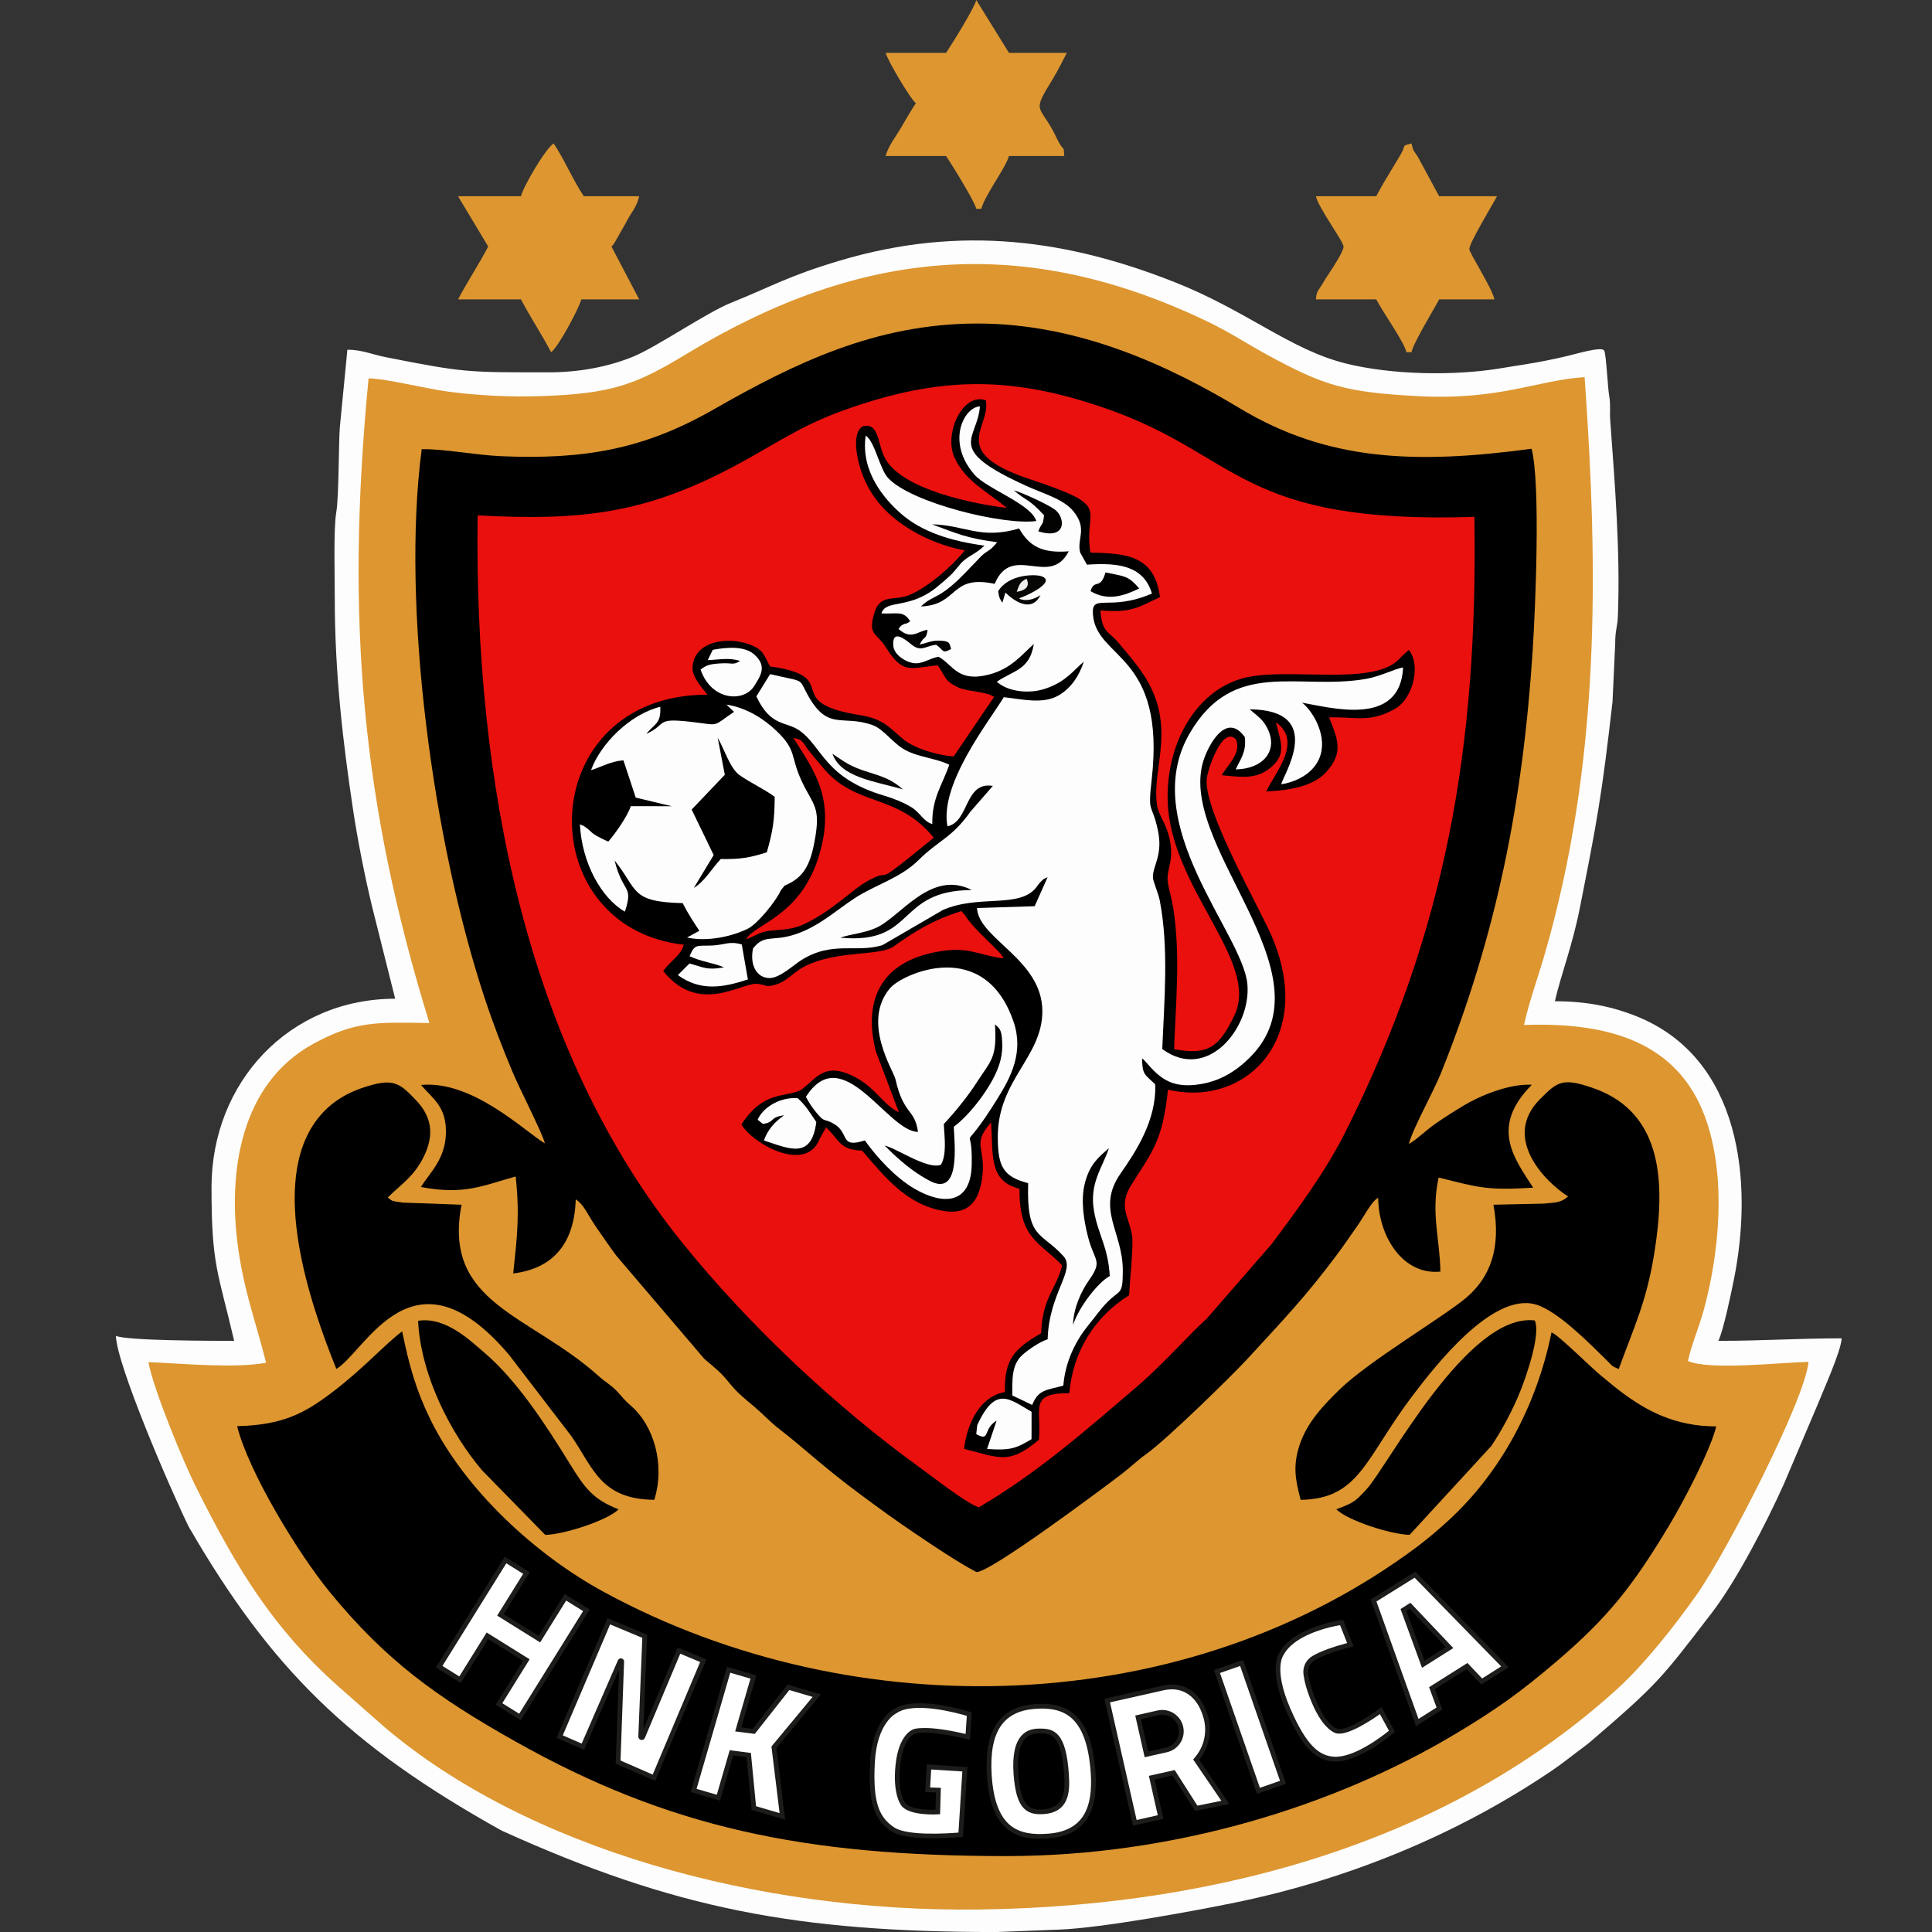 <?xml version="1.0" encoding="UTF-8"?>
<svg xmlns="http://www.w3.org/2000/svg" width="50" height="50" viewBox="0 0 50 50" fill="none">
  <rect x="0" y="0" width="50" height="50" fill="#333333" stroke="none"/>
  <g clip-path="url(#clip0)">
    <path fill-rule="evenodd" clip-rule="evenodd" d="M14.198 9.636C12.093 9.636 12.027 9.648 9.971 9.241C9.649 9.177 9.361 9.05 8.99 9.05L8.794 11.068C8.763 11.479 8.771 12.873 8.703 13.256C8.629 13.673 8.664 14.931 8.664 15.495C8.664 17.433 8.879 19.232 9.136 20.948C9.254 21.736 9.446 22.705 9.627 23.452L10.227 25.847C7.488 25.847 5.474 28.008 5.474 30.73C5.474 32.758 5.64 32.899 6.06 34.701C5.505 34.701 3.266 34.699 3 34.571C3.017 35.318 4.426 38.585 4.888 39.519C7.01 43.18 9.031 45.174 12.982 47.376C17.461 49.407 20.644 50.001 25.787 50.001L27.416 49.938C28.52 49.895 30.899 49.458 31.986 49.234C34.896 48.636 37.752 47.466 40.202 45.796C40.435 45.637 40.616 45.489 40.836 45.324C40.956 45.233 41.051 45.167 41.167 45.069C42.919 43.567 43.005 43.427 44.294 41.75C44.947 40.901 45.715 39.412 46.164 38.412L47.038 36.356C47.181 35.996 47.654 34.951 47.661 34.636C46.524 34.636 45.613 34.701 44.471 34.701C44.604 34.425 44.797 33.489 44.867 33.144C45.389 30.583 45.056 27.37 42.333 26.293C41.742 26.059 41.084 25.912 40.24 25.912C40.408 25.189 40.69 24.488 40.886 23.499C41.332 21.247 41.452 20.615 41.732 18.16L41.801 16.666C41.8 16.302 41.858 16.244 41.87 15.954C41.937 14.301 41.792 12.51 41.672 10.873C41.655 10.642 41.688 10.486 41.646 10.248C41.608 10.038 41.569 9.173 41.517 9.074C41.457 8.957 40.801 9.157 40.538 9.219C40.161 9.307 39.821 9.374 39.451 9.433C39.221 9.471 39.13 9.481 38.889 9.523C37.653 9.736 36.004 9.704 34.81 9.402C33.379 9.04 32.253 8.034 30.399 7.302C27.694 6.232 24.906 5.797 21.726 6.747C20.402 7.142 20.001 7.4 18.912 7.839C18.289 8.09 16.995 8.978 16.393 9.227C15.783 9.478 15.035 9.636 14.198 9.636L14.198 9.636Z" fill="#FDFDFD"></path>
    <path fill-rule="evenodd" clip-rule="evenodd" d="M9.539 9.792C8.929 16.072 9.377 20.854 11.113 26.476C9.763 26.456 9.19 26.415 8.086 27.027C6.238 28.049 5.885 30.311 6.163 32.298C6.325 33.457 6.632 34.248 6.887 35.268C6.071 35.42 4.71 35.286 3.84 35.252C3.979 35.983 4.753 37.848 5.074 38.487C6.114 40.563 7.045 42.124 8.764 43.651L9.94 44.688C13.638 47.834 19.604 49.491 25.331 49.418C31.756 49.336 37.656 47.54 41.874 43.691C42.562 43.064 43.358 42.056 43.924 41.25C44.681 40.174 46.721 36.213 46.804 35.245C46.081 35.26 44.238 35.472 43.684 35.222C43.763 34.838 43.981 34.324 44.101 33.875C44.502 32.379 44.66 30.531 44.182 29.066C43.554 27.142 41.917 26.435 39.442 26.527C39.561 25.961 39.813 25.264 39.982 24.679C41.41 19.722 41.371 14.845 41.01 9.761C39.802 9.832 38.819 10.369 36.669 10.251C34.831 10.149 34.28 9.991 32.809 9.19C32.288 8.906 31.823 8.597 31.263 8.328C26.512 6.044 22.287 6.429 17.802 9.139C16.482 9.937 15.891 10.188 14.002 10.252C13.199 10.279 12.391 10.238 11.604 10.136C11.069 10.067 9.958 9.792 9.539 9.792H9.539Z" fill="#DD9630"></path>
    <path fill-rule="evenodd" clip-rule="evenodd" d="M10.914 11.625C10.376 15.711 11.216 21.817 12.538 25.815C12.764 26.5 12.995 27.096 13.269 27.753C13.429 28.138 14.06 29.372 14.1 29.59C13.554 29.26 12.225 27.953 10.896 28.079C11.204 28.44 11.57 28.644 11.539 29.364C11.512 30.012 11.114 30.363 10.893 30.719C12.028 30.937 12.516 30.673 13.346 30.448C13.452 31.437 13.384 31.997 13.282 32.957C14.339 32.826 14.865 32.159 14.9 31.039C15.122 31.184 15.198 31.426 15.437 31.769C15.614 32.022 15.772 32.258 15.949 32.495L18.226 35.166C18.508 35.405 18.661 35.522 18.858 35.77C19.085 36.054 19.269 36.193 19.523 36.407C19.757 36.605 19.933 36.802 20.177 36.991C20.834 37.497 21.288 37.951 22.267 38.676C22.767 39.047 23.179 39.346 23.711 39.705C24.181 40.022 24.763 40.414 25.266 40.684C25.587 40.723 28.422 38.608 28.997 38.171C29.251 37.978 29.436 37.793 29.681 37.618C30.211 37.239 31.904 35.58 32.264 35.188C33.198 34.171 33.772 33.582 34.61 32.458C34.781 32.229 34.937 31.997 35.123 31.733C35.306 31.475 35.504 31.074 35.667 31.001C35.676 32 36.306 33.006 37.277 32.909C37.265 32.057 37.028 31.415 37.232 30.474C38.279 30.736 38.48 30.81 39.678 30.737C39.174 29.959 38.561 29.163 39.644 28.073C39.047 28.043 38.291 28.362 37.867 28.619C37.597 28.782 37.391 28.913 37.154 29.078C36.895 29.257 36.698 29.467 36.463 29.606C36.544 29.243 37.095 28.263 37.289 27.779C38.738 24.177 39.415 20.729 39.667 16.811C39.737 15.716 39.872 12.511 39.637 11.614C36.665 12.013 34.379 11.947 32.084 10.566C30.274 9.477 27.919 8.364 25.266 8.373C22.661 8.382 20.569 9.395 18.475 10.593C16.676 11.623 15.139 11.899 12.961 11.806C12.325 11.778 11.46 11.613 10.914 11.625L10.914 11.625Z" fill="black"></path>
    <path fill-rule="evenodd" clip-rule="evenodd" d="M12.361 13.338C12.264 20.267 13.643 27.188 17.654 32.157C19.396 34.315 21.614 36.398 23.846 38.01C24.152 38.231 25.009 38.906 25.331 39.009C26.863 38.112 28.113 37.004 29.399 35.907C30.135 35.279 30.839 34.462 31.217 34.142L32.912 32.193C33.548 31.342 34.298 30.338 34.825 29.285C37.416 24.113 38.252 19.343 38.157 13.377C32.108 13.569 32.087 11.806 28.721 10.607C26.209 9.713 24.333 9.72 21.825 10.622C20.715 11.021 20.049 11.5 19.109 12.008C16.758 13.279 15.099 13.487 12.361 13.338H12.361Z" fill="#EA100D"></path>
    <path fill-rule="evenodd" clip-rule="evenodd" d="M26.058 13.145C25.195 13.043 23.35 12.672 22.907 11.865C22.705 11.498 22.756 10.901 22.312 11.041C21.998 11.272 22.232 12.063 22.331 12.312C22.477 12.678 22.678 12.97 22.924 13.214C23.438 13.726 24.218 14.108 24.97 14.244C24.631 14.662 24.02 15.195 23.538 15.397C23.141 15.563 22.787 15.355 22.631 15.854C22.447 16.444 22.689 16.376 22.916 16.738C23.365 17.455 23.531 17.296 24.264 17.217C24.475 17.493 24.424 17.617 24.795 17.788C25.061 17.91 25.497 17.884 25.727 18.035L24.68 19.578C24.242 19.541 23.666 19.368 23.383 19.137C23.045 18.861 22.878 18.605 22.262 18.508C20.15 18.174 21.863 17.515 19.927 17.247C19.75 16.91 19.747 16.81 19.393 16.677C18.839 16.469 17.973 16.582 17.922 17.26C17.902 17.532 18.218 17.852 18.307 17.978C13.813 17.98 13.673 23.994 17.694 24.449C17.634 24.721 17.316 24.899 17.165 25.131C18.083 26.277 19.171 25.434 19.591 25.461C19.813 25.475 19.812 25.579 20.13 25.463C20.425 25.356 20.552 25.113 20.974 24.94C21.807 24.599 22.784 24.739 23.129 24.493C23.668 24.11 24.123 23.818 24.875 23.581C24.886 23.59 24.904 23.591 24.908 23.61L24.967 23.676C24.973 23.685 24.985 23.704 24.992 23.714C25.267 24.131 25.91 24.623 25.971 24.802C25.262 24.716 25.062 24.456 24.136 24.656C22.753 24.955 22.346 25.943 22.667 27.21L23.263 28.785C22.865 28.604 22.665 28.155 22.131 27.876C21.33 27.457 21.139 27.911 20.721 28.214C20.292 28.407 19.747 28.232 19.188 29.102C19.49 29.613 20.866 30.372 21.212 29.475L21.378 29.175C21.733 29.509 21.724 29.758 22.311 29.778C22.881 30.436 23.464 31.195 24.446 31.343C25.073 31.438 25.319 31.073 25.407 30.558C25.552 29.701 25.114 29.65 25.649 29.049C25.708 29.91 25.582 30.56 26.385 30.766C26.372 32.065 26.909 32.141 27.487 32.748C27.344 33.363 26.979 33.555 26.945 34.504C26.253 34.906 25.987 35.171 26.008 36.026C25.381 36.138 25.042 36.784 24.948 37.496C25.894 37.736 26.117 37.908 26.886 37.261C26.962 36.472 26.611 36.045 27.673 36.058C27.768 34.97 28.334 34.074 29.22 33.522C29.237 33.176 29.34 32.234 29.297 31.972C29.213 31.469 28.928 31.216 29.287 30.65C29.834 29.788 30.093 29.501 30.227 28.199C32.248 28.682 34.061 26.855 32.9 24.203C32.554 23.415 31.182 21.028 31.227 20.182C31.239 19.952 31.625 18.771 31.982 19.131C32.147 19.472 31.761 19.814 31.617 20.062C32.144 20.114 32.514 20.174 32.888 19.862C33.306 19.513 33.145 19.211 33.021 18.693C33.718 19.188 33.011 19.978 32.771 20.482C33.396 20.458 34 20.335 34.316 19.988C34.783 19.474 34.62 19.135 34.397 18.566C35.112 18.547 35.452 18.717 36.116 18.337C36.521 18.105 36.802 17.278 36.464 16.821C36.179 17.042 36.175 17.185 35.749 17.323C34.806 17.628 33.089 17.293 32.146 17.558C30.986 17.884 30.186 19.184 30.219 20.705C30.27 22.985 32.62 24.879 31.947 26.276C31.557 27.086 31.28 27.321 30.385 27.152C30.43 25.942 30.553 24.704 30.363 23.497C30.326 23.263 30.252 23.034 30.224 22.84C30.184 22.568 30.311 22.396 30.309 22.071C30.305 21.432 29.993 21.171 29.943 20.831C29.792 19.827 30.538 18.718 29.47 17.281C29.308 17.063 29.113 16.829 28.945 16.633C28.673 16.313 28.525 16.385 28.479 15.797C29.278 15.869 29.465 15.713 30.02 15.452C29.876 14.341 29.098 14.325 28.219 14.301C28.029 13.114 28.858 13.136 26.663 12.405C24.512 11.69 25.648 11.072 25.514 10.361C24.917 10.143 24.425 11.219 24.698 11.832C24.974 12.454 25.566 12.733 26.058 13.145L26.058 13.145Z" fill="black"></path>
    <path fill-rule="evenodd" clip-rule="evenodd" d="M6.137 36.909C6.433 38.094 7.708 40.192 8.539 41.208C9.985 42.972 11.296 43.92 13.336 45.068C17.291 47.293 20.797 48.035 26.047 48.035C30.387 48.035 34.523 46.742 37.616 44.903C38.741 44.234 39.37 43.776 40.274 43.005C41.619 41.859 42.268 41.034 43.22 39.441C43.551 38.886 44.251 37.575 44.416 36.916C43.319 36.912 42.576 36.49 41.932 36.004C41.755 35.87 41.646 35.771 41.464 35.626C41.188 35.406 40.338 34.55 40.153 34.482C39.775 36.345 38.861 38.078 37.51 39.328C37.268 39.551 36.978 39.802 36.696 40.014C30.718 44.497 22.146 44.738 15.637 41.205C13.857 40.239 12.029 38.555 11.133 36.725C10.774 35.99 10.588 35.344 10.408 34.455C9.967 34.785 9.412 35.412 8.615 36.019C7.88 36.58 7.318 36.88 6.137 36.909H6.137Z" fill="black"></path>
    <path fill-rule="evenodd" clip-rule="evenodd" d="M26.82 13.484C25.974 13.601 23.579 13.013 22.985 12.372C22.762 12.132 22.642 11.423 22.404 11.273C22.268 12.202 22.888 12.915 23.309 13.286C23.855 13.768 24.606 14.003 25.477 14.121L25.361 14.223C25.182 14.362 24.983 14.433 24.84 14.612C24.624 14.88 24.58 14.911 24.284 15.163C23.543 15.793 22.923 15.497 22.812 15.875C23.197 15.899 23.381 15.786 23.555 16.081C23.427 16.169 23.448 16.122 23.387 16.157C23.375 16.164 23.355 16.171 23.344 16.178C23.334 16.185 23.317 16.199 23.308 16.206L23.254 16.277C23.585 16.572 23.741 16.337 24.005 16.299C23.968 16.581 23.925 16.426 23.801 16.68C23.992 16.641 24.098 16.577 24.291 16.58C24.577 16.584 24.572 16.634 24.614 16.797C24.372 16.93 24.426 16.819 24.226 16.686C23.927 16.722 23.84 16.888 23.574 16.668C23.43 16.55 23.077 16.262 23.12 16.72C23.139 16.922 23.381 17.105 23.605 17.155C23.859 17.21 24.038 17.039 24.289 16.996C24.672 17.208 24.78 17.668 25.596 17.457C26.17 17.309 26.45 16.937 26.755 16.667C26.648 17.343 26.227 17.348 25.798 17.644C26.084 17.903 26.639 17.967 27.066 17.819C27.582 17.64 27.753 17.378 28.049 17.123C27.924 17.511 27.702 17.825 27.384 18.004C26.977 18.232 26.429 18.091 25.979 18.043C25.581 18.691 24.311 20.296 24.52 21.385C25.089 21.267 24.955 20.218 25.695 20.339L25.113 21.008C24.636 21.683 24.287 21.748 23.766 22.264C23.302 22.724 22.643 22.904 22.134 23.236C21.593 23.589 21.15 24.018 20.498 24.206C19.974 24.358 19.769 24.184 19.489 24.545C19.403 24.94 19.558 25.314 19.924 25.312C20.175 25.311 20.547 24.972 20.707 24.868C21.529 24.331 22.159 24.674 22.84 24.459L24.402 23.55C25.344 23.142 26.373 23.519 26.815 22.97C26.855 22.919 26.889 22.864 26.93 22.825C27.064 22.699 26.967 22.779 27.112 22.701L26.777 23.452L25.285 23.5C25.322 24.297 26.978 24.829 26.976 26.173C26.975 27.363 25.82 27.947 25.823 29.428C25.825 30.181 25.953 30.45 26.609 30.62C26.563 32.08 26.943 31.868 27.523 32.511C27.848 32.872 27.148 33.454 27.113 34.66C26.895 34.733 26.625 34.921 26.467 35.059C26.172 35.317 26.198 35.72 26.2 36.115L26.713 36.36C26.876 35.952 27.094 35.978 27.519 35.86C27.569 35.21 27.866 34.661 28.173 34.288C28.374 34.044 28.472 33.884 28.674 33.683C28.994 33.366 29.058 33.522 29.058 32.878C29.058 31.866 28.356 31.293 29.003 30.366C29.381 29.825 29.938 28.988 29.896 28.061C29.628 27.802 29.562 27.822 29.557 27.39C29.622 27.451 29.576 27.394 29.666 27.498C30.01 27.895 30.301 28.142 30.932 28.076C31.567 28.01 32.005 27.702 32.333 27.38C34.567 25.184 30.324 21.803 31.179 19.587C31.359 19.12 31.786 18.472 32.215 19.076C32.261 19.465 32.106 19.636 31.98 19.911C32.739 19.9 33.129 19.366 32.748 18.757C32.688 18.662 32.642 18.618 32.565 18.547C32.516 18.501 32.508 18.498 32.458 18.456C32.447 18.447 32.431 18.433 32.42 18.424L32.343 18.357C34.329 18.375 33.201 20.07 33.157 20.298C33.641 20.219 34.061 19.948 34.18 19.521C34.334 18.969 33.939 18.366 33.697 18.186C34.432 18.308 36.239 18.832 36.312 17.274C36.11 17.303 35.726 17.505 35.352 17.57C33.589 17.876 31.919 17.014 30.781 18.993C29.435 21.335 32.148 24.14 32.281 25.459C32.393 26.574 31.259 28.018 30.079 27.149C30.13 25.899 30.252 24.547 30.016 23.312C29.979 23.119 29.843 22.814 29.838 22.717C29.822 22.41 30.11 22.138 29.963 21.471C29.803 20.747 29.701 21.099 29.806 20.172C30.173 16.924 28.39 17.069 28.287 15.921C28.233 15.323 28.69 15.845 29.812 15.361C29.602 14.665 28.994 14.552 28.13 14.614L27.953 14.296C27.866 13.935 28.151 13.696 27.785 13.238C27.526 12.914 27.008 12.779 26.558 12.574C24.42 11.6 25.296 11.4 25.36 10.518C24.951 10.531 24.475 11.435 25.221 12.286C25.549 12.659 26.678 13.035 26.82 13.484L26.82 13.484Z" fill="#FDFDFD"></path>
    <path fill-rule="evenodd" clip-rule="evenodd" d="M40.581 30.965C40.391 31.13 40.26 31.119 39.956 31.149L38.65 31.178C38.856 32.294 38.569 33.053 37.949 33.582C37.378 34.069 35.413 35.23 34.665 35.964C34.263 36.358 33.827 36.802 33.631 37.404C33.451 37.958 33.53 38.307 33.661 38.816C35.197 38.789 35.331 37.732 36.567 36.107C37.116 35.386 38.62 33.429 39.748 33.761C40.312 33.928 41.111 34.744 41.57 35.192C41.741 35.359 41.675 35.336 41.892 35.432C42.274 34.374 42.616 33.692 42.818 32.403C43.088 30.689 43.076 28.808 41.243 28.164C40.438 27.881 40.307 27.989 39.85 28.451C38.876 29.437 39.956 30.564 40.582 30.965H40.581Z" fill="black"></path>
    <path fill-rule="evenodd" clip-rule="evenodd" d="M8.705 35.428C9.475 34.963 10.69 32.127 13.179 35.069L14.789 37.17C15.357 37.993 15.542 38.8 16.933 38.815C17.226 37.873 16.898 36.88 16.344 36.395C16.139 36.216 16.16 36.211 15.961 35.999C15.823 35.852 15.664 35.766 15.497 35.616C13.699 34.002 11.447 33.742 11.945 31.178L10.42 31.123C10.117 31.08 10.15 31.083 10.036 30.99C10.408 30.623 10.695 30.463 10.954 29.96C11.269 29.346 11.147 28.877 10.777 28.485C10.338 28.02 10.181 27.887 9.401 28.146C8.835 28.334 8.465 28.632 8.206 28.971C6.952 30.615 8.024 33.743 8.705 35.428L8.705 35.428Z" fill="black"></path>
    <path fill-rule="evenodd" clip-rule="evenodd" d="M18.998 18.422C18.392 18.831 18.663 18.768 17.846 18.677C16.949 18.577 17.277 18.742 16.727 18.993C16.934 18.73 17.113 18.737 17.087 18.292C16.308 18.483 15.538 19.251 15.296 19.933C15.573 19.843 15.813 19.701 16.134 19.677L16.453 20.642L17.386 20.865L16.324 20.864C16.24 21.126 15.922 21.575 15.741 21.782C15.235 21.548 15.356 21.55 15.17 21.421C15.052 21.34 15.181 21.412 15.008 21.334C15.058 22.329 15.559 23.242 16.173 23.594C16.4 22.887 16.126 23.149 15.905 22.268C16.517 23.026 16.296 23.342 17.667 23.373C17.813 23.657 17.937 23.842 18.099 24.089L17.781 24.262C18.3 24.383 18.961 24.23 19.353 24.035C19.607 23.909 20.08 23.325 20.206 23.047L20.303 22.921C20.789 22.72 20.961 22.403 21.077 21.795C21.256 20.859 21.043 20.851 20.746 20.211C20.444 19.561 20.63 19.423 20.09 18.911C19.77 18.608 19.341 18.322 18.795 18.233C18.808 18.245 18.828 18.245 18.833 18.268L18.998 18.422V18.422Z" fill="#FDFDFD"></path>
    <path fill-rule="evenodd" clip-rule="evenodd" d="M23.759 29.294C22.966 29.289 21.806 26.896 20.857 28.386C20.935 28.536 21.017 28.66 21.136 28.804C21.356 29.07 21.312 28.931 21.576 29.082C22.002 29.326 21.712 29.727 22.382 29.515C22.69 29.948 23.172 30.476 23.668 30.765C24.393 31.186 25.123 31.187 25.148 30.146C25.179 28.877 24.785 30.095 25.821 28.422C26.154 27.886 26.502 27.236 26.231 26.444C25.477 24.233 23.352 25.201 23.036 25.572C22.29 26.447 23.124 27.706 23.175 27.932C23.386 28.867 23.668 28.674 23.758 29.294H23.759Z" fill="#FDFDFD"></path>
    <path fill-rule="evenodd" clip-rule="evenodd" d="M35.617 5.079H34.055C34.126 5.386 34.771 6.254 34.771 6.381C34.771 6.506 34.49 6.934 34.407 7.058C34.312 7.2 34.292 7.232 34.205 7.378C34.111 7.536 34.073 7.531 34.055 7.748H35.617C35.825 8.141 36.335 8.841 36.398 9.115H36.529C36.591 8.849 37.086 8.049 37.245 7.748H38.677C38.603 7.431 38.026 6.546 38.026 6.446C38.026 6.285 38.605 5.339 38.742 5.079H37.245L36.697 4.064C36.59 3.892 36.582 3.939 36.529 3.712C36.258 3.784 36.395 3.74 36.265 3.969C36.199 4.086 36.133 4.194 36.046 4.336C35.879 4.611 35.762 4.805 35.617 5.079V5.079Z" fill="#DD9630"></path>
    <path fill-rule="evenodd" clip-rule="evenodd" d="M13.482 5.079H11.854L12.635 6.381C12.382 6.859 12.107 7.27 11.854 7.748H13.482C13.735 8.226 14.01 8.637 14.263 9.115C14.463 8.968 14.997 7.95 15.044 7.748H16.542L15.825 6.381C15.883 6.314 15.826 6.399 15.911 6.271L16.194 5.773C16.331 5.496 16.471 5.381 16.542 5.079H15.109C14.826 4.656 14.611 4.134 14.328 3.712C14.101 3.863 13.536 4.847 13.482 5.079L13.482 5.079Z" fill="#DD9630"></path>
    <path fill-rule="evenodd" clip-rule="evenodd" d="M24.484 1.368H22.922C22.966 1.559 23.565 2.569 23.703 2.67C23.563 2.879 23.442 3.097 23.31 3.319C23.193 3.517 22.978 3.798 22.922 4.037H24.484C24.632 4.258 25.218 5.199 25.266 5.404H25.396C25.491 5.046 26.032 4.337 26.112 4.037H27.544C27.519 3.74 27.548 3.933 27.417 3.708C27.347 3.589 27.315 3.498 27.241 3.364C26.875 2.701 26.721 2.901 27.245 2.045C27.398 1.794 27.48 1.613 27.609 1.368H26.112L25.266 0.001C25.216 0.212 24.628 1.153 24.484 1.368V1.368Z" fill="#DD9630"></path>
    <path fill-rule="evenodd" clip-rule="evenodd" d="M14.112 39.724C14.62 39.707 15.723 39.345 16.009 39.062C15.344 38.8 15.139 38.518 14.739 37.87C14.134 36.886 13.374 35.716 12.53 35.002C12.19 34.715 11.535 34.064 10.82 34.183C10.891 35.607 11.671 37.104 12.475 38.051L14.112 39.724V39.724Z" fill="black"></path>
    <path fill-rule="evenodd" clip-rule="evenodd" d="M34.584 39.06C34.86 39.341 35.982 39.713 36.481 39.721L38.596 37.421C38.873 37.005 39.15 36.496 39.359 35.97C39.493 35.63 39.883 34.531 39.719 34.173C37.979 33.966 35.899 37.975 35.362 38.546C35.077 38.85 35.056 38.883 34.584 39.06L34.584 39.06Z" fill="black"></path>
    <path fill-rule="evenodd" clip-rule="evenodd" d="M19.316 24.306C19.623 24.193 19.65 24.103 20.054 24.074C20.333 24.054 20.56 24.034 20.801 23.921C21.562 23.563 22.051 23.017 22.47 22.791C23.137 22.431 22.564 22.973 23.623 22.121L24.165 21.68C23.211 20.509 22.149 20.903 21.291 19.859C21.147 19.684 21.066 19.595 20.938 19.435C20.794 19.256 20.793 19.132 20.535 19.1C21.044 19.915 21.634 20.651 21.206 22.11C20.73 23.735 19.508 23.913 19.316 24.306L19.316 24.306Z" fill="#EA100D"></path>
    <path fill-rule="evenodd" clip-rule="evenodd" d="M19.575 18.022C19.941 18.813 20.344 18.664 20.686 18.903C21.286 19.323 21.33 20.136 22.896 20.596C23.157 20.673 23.403 20.779 23.584 20.889C23.82 21.034 23.9 21.264 24.128 21.326C24.115 20.656 24.384 20.322 24.567 19.792C24.243 19.626 23.792 19.605 23.431 19.412C23.111 19.241 22.871 18.869 22.581 18.765C21.762 18.473 21.393 18.977 20.831 17.846C20.686 17.552 20.729 17.637 19.931 17.446L19.575 18.022V18.022Z" fill="#FDFDFD"></path>
    <path fill-rule="evenodd" clip-rule="evenodd" d="M18.758 20.051L17.9 20.951L18.47 22.129L17.956 22.979C18.238 22.812 18.411 22.488 18.654 22.231C19.152 22.24 19.403 22.2 19.845 22.057C20 21.517 20.047 21.224 20.049 20.622C19.799 20.432 19.421 20.26 19.139 20.06C18.893 19.885 18.745 19.385 18.574 19.093L18.758 20.051H18.758Z" fill="black"></path>
    <path fill-rule="evenodd" clip-rule="evenodd" d="M26.563 44.906C25.948 45.267 26.118 47.462 27.274 46.865C27.877 46.554 27.636 44.275 26.563 44.906Z" fill="black"></path>
    <path fill-rule="evenodd" clip-rule="evenodd" d="M25.806 14.033C25.576 14.32 25.551 14.217 25.333 14.457C25.231 14.57 25.218 14.574 25.111 14.688C24.284 15.575 24.191 15.351 23.834 15.695C24.815 15.657 24.576 14.861 25.742 15.11C26.193 14.035 27.168 15.224 27.659 14.268C26.953 14.324 26.632 14.127 26.375 13.677C25.371 13.972 24.976 13.588 24.121 13.57C24.786 13.815 25.007 13.926 25.806 14.033H25.806Z" fill="black"></path>
    <path fill-rule="evenodd" clip-rule="evenodd" d="M24.425 29.091C24.442 29.425 24.508 29.873 24.351 30.144C24.004 30.282 23.181 29.701 22.892 29.648C22.944 29.683 23.429 30.231 24.069 30.564C24.852 30.971 24.708 29.659 24.683 29.16C25.092 28.869 25.741 28.046 25.889 27.452C25.934 27.272 25.945 27.137 25.936 26.951C25.918 26.624 25.864 26.621 25.75 26.51C25.806 27.391 25.643 27.444 25.28 28.01C25.046 28.376 24.701 28.797 24.425 29.091V29.091Z" fill="black"></path>
    <path fill-rule="evenodd" clip-rule="evenodd" d="M17.846 24.747C18.162 24.894 18.461 24.916 18.737 25.035C18.282 25.114 18.225 25.037 17.844 24.935L17.542 25.235C18.135 25.664 18.718 25.557 19.355 25.348L19.197 24.443C18.875 24.347 18.758 24.455 18.431 24.47C18.029 24.487 17.983 24.418 17.846 24.747V24.747Z" fill="#FDFDFD"></path>
    <path fill-rule="evenodd" clip-rule="evenodd" d="M18.315 17.085C18.66 17.069 18.852 17.014 19.156 17.105C18.956 17.228 18.972 17.145 18.622 17.17C18.346 17.19 18.279 17.217 18.131 17.328C18.405 18.133 19.244 18.186 19.518 17.756C19.708 17.459 19.842 17.229 19.523 16.941C19.27 16.712 18.816 16.749 18.447 16.817L18.315 17.085V17.085Z" fill="#FDFDFD"></path>
    <path fill-rule="evenodd" clip-rule="evenodd" d="M25.265 37.115C25.639 37.323 25.428 36.983 25.792 36.766L25.545 37.499C26.172 37.545 26.309 37.473 26.696 37.246L26.697 36.537C26.127 36.21 25.767 35.844 25.291 36.883L25.265 37.114V37.115Z" fill="#FDFDFD"></path>
    <path fill-rule="evenodd" clip-rule="evenodd" d="M19.608 28.978L19.742 29.087C20.06 29.046 19.911 28.91 20.293 28.864C20.077 29.014 19.869 29.219 19.772 29.516C20.436 29.733 21.001 30.014 21.126 29.037C20.965 28.803 20.848 28.599 20.643 28.421C20.146 28.388 19.731 28.688 19.608 28.978L19.608 28.978Z" fill="#FDFDFD"></path>
    <path fill-rule="evenodd" clip-rule="evenodd" d="M27.769 34.293C27.918 33.828 28.416 33.187 28.721 33.024C28.674 32.248 28.42 31.965 28.312 31.334C28.19 30.625 28.525 30.231 28.7 29.714C28.424 29.951 28.202 30.135 28.078 30.614C27.963 31.055 28.047 31.574 28.156 32.003C28.321 32.654 28.55 32.61 28.185 33.129C27.967 33.439 27.78 33.867 27.769 34.293Z" fill="#030302"></path>
    <path fill-rule="evenodd" clip-rule="evenodd" d="M29.422 44.457L29.634 45.444C30.139 45.362 30.223 45.381 30.528 45.066C30.648 44.178 30.067 44.351 29.422 44.457V44.457Z" fill="black"></path>
    <path fill-rule="evenodd" clip-rule="evenodd" d="M36.385 41.646C36.357 41.708 36.337 41.651 36.347 41.788C36.352 41.86 36.738 42.959 36.854 43.084L37.499 42.692L36.721 41.798C36.566 41.62 36.594 41.569 36.385 41.646V41.646Z" fill="black"></path>
    <path fill-rule="evenodd" clip-rule="evenodd" d="M21.745 24.266C23.714 24.458 23.174 23.044 25.148 23.034C24.108 22.497 23.316 23.704 22.702 23.999C22.389 24.149 22.057 24.164 21.745 24.266V24.266Z" fill="#060605"></path>
    <path fill-rule="evenodd" clip-rule="evenodd" d="M25.833 15.3C25.851 15.458 25.878 15.507 25.942 15.598L26.019 15.336C26.271 15.579 26.7 15.854 26.928 15.403C26.79 15.489 26.583 15.581 26.38 15.495C26.392 15.485 26.41 15.454 26.417 15.466C26.424 15.481 27.39 15.067 26.952 14.913C26.795 14.857 26.105 14.854 25.833 15.3H25.833Z" fill="#060605"></path>
    <path fill-rule="evenodd" clip-rule="evenodd" d="M28.224 15.3C28.678 15.568 29.094 15.415 29.484 15.23C29.202 14.907 29.14 14.921 28.61 14.815C28.475 15.286 28.319 14.967 28.224 15.3V15.3Z" fill="black"></path>
    <path fill-rule="evenodd" clip-rule="evenodd" d="M27.019 13.334C26.992 13.624 26.971 13.496 26.87 13.75C27.607 13.984 27.575 13.403 27.308 13.194C27.153 13.072 26.471 12.753 26.237 12.689C26.588 12.992 26.598 12.879 27.019 13.334V13.334Z" fill="#030302"></path>
    <path fill-rule="evenodd" clip-rule="evenodd" d="M23.369 20.429C23.088 20.185 22.891 20.113 22.471 19.982C21.992 19.833 21.888 19.736 21.544 19.508C21.758 20.117 22.611 20.213 23.369 20.429V20.429Z" fill="#090806"></path>
    <path fill-rule="evenodd" clip-rule="evenodd" d="M26.312 15.316C26.534 15.282 26.663 15.186 26.568 14.977C26.398 15.062 26.385 15.117 26.312 15.316Z" fill="#EEEEED"></path>
    <path d="M15.175 41.675L13.457 44.435L12.915 44.098L13.623 42.961L12.614 42.334L11.907 43.471L11.366 43.134L13.084 40.373L13.625 40.71L12.951 41.792L13.96 42.42L14.633 41.338L15.174 41.675L15.175 41.675ZM36.62 40.752L35.547 41.42L36.679 44.579L37.253 44.215L37.06 43.689L37.968 43.116L38.349 43.518L38.947 43.137L36.62 40.752H36.62ZM36.834 43.07L36.321 41.668L36.491 41.559L37.516 42.64L36.834 43.07ZM34.719 41.99C34.719 41.99 33.507 42.159 33.165 42.801C33.165 42.801 32.877 43.173 33.334 44.233C33.765 45.235 34.119 45.5 34.521 45.526C35.137 45.564 36.025 44.806 36.025 44.806L35.733 44.271C35.733 44.271 34.901 44.892 34.592 44.798C34.592 44.798 34.297 44.736 34.005 44.039C33.868 43.709 33.813 43.474 33.794 43.319C33.774 43.154 33.854 42.994 33.998 42.91C34.16 42.816 34.446 42.692 34.947 42.565L34.719 41.99H34.719ZM33.205 46.126L32.569 46.347L31.495 43.259L32.132 43.038L33.205 46.126V46.126ZM30.956 45.539C31.401 45.031 31.208 44.453 31.208 44.453C31.066 43.91 30.673 43.555 30.098 43.684L28.654 44.011L29.369 47.176L30.037 47.025L29.806 46.005L30.373 45.878L30.96 46.799L31.712 46.647L30.957 45.539L30.956 45.539ZM30.189 45.287L29.67 45.404L29.453 44.444L29.972 44.327C30.237 44.267 30.5 44.434 30.56 44.699C30.568 44.735 30.572 44.772 30.572 44.808C30.572 45.032 30.417 45.235 30.189 45.287V45.287ZM28.29 45.889C28.185 44.295 27.488 44.106 26.761 44.166C25.927 44.233 25.527 44.789 25.604 45.951C25.697 47.35 26.329 47.585 27.15 47.515C28.096 47.435 28.35 46.784 28.29 45.889V45.889ZM26.998 46.888C26.574 46.914 26.352 46.742 26.292 45.905C26.221 44.902 26.632 44.797 26.897 44.797C27.239 44.797 27.531 44.846 27.602 45.934C27.631 46.374 27.604 46.849 26.998 46.888V46.888ZM25.085 44.361C25.085 44.361 23.703 43.92 23.171 44.284C23.171 44.284 22.639 44.529 22.58 45.602C22.521 46.674 22.698 47.067 23.104 47.342C23.509 47.616 24.863 47.483 24.863 47.483L24.971 45.787L24.041 45.728L24.008 46.319L24.286 46.328L24.269 46.894C24.269 46.894 23.577 46.938 23.382 46.7C23.382 46.7 23.154 46.446 23.239 45.669C23.323 44.892 23.67 44.807 23.67 44.807C23.67 44.807 23.974 44.689 25.047 44.951L25.085 44.361L25.085 44.361ZM20.029 45.217L20.248 47.008L19.509 46.791L19.377 45.42L18.929 45.362L18.592 46.524L17.951 46.337L18.857 43.213L19.498 43.401L19.105 44.757L19.507 44.808L20.405 43.667L21.138 43.882L20.029 45.217L20.029 45.217ZM18.201 42.98L16.924 46.007L15.996 45.602L16.09 43.003C16.091 42.978 16.058 42.971 16.048 42.993L15.085 45.205L14.485 44.943L15.757 41.959L16.685 42.346L16.581 44.942C16.581 44.971 16.621 44.98 16.633 44.953L17.571 42.717L18.201 42.98V42.98Z" fill="white"></path>
    <path d="M15.227 41.707L13.476 44.52L12.83 44.118L13.538 42.981L12.634 42.419L11.926 43.555L11.281 43.153C11.875 42.199 12.469 41.243 13.064 40.289L13.71 40.691L13.036 41.773L13.94 42.336L14.614 41.253L15.259 41.655L15.227 41.707V41.707ZM13.437 44.351L15.09 41.695L14.653 41.422L13.979 42.505L12.867 41.812L13.54 40.73L13.103 40.458L11.45 43.114L11.887 43.386L12.595 42.249L13.707 42.942L13 44.079L13.437 44.351L13.437 44.351ZM36.61 40.831L35.622 41.446L36.711 44.486L37.178 44.189L36.985 43.664L37.978 43.038L38.358 43.439L38.85 43.126L36.61 40.831L36.61 40.831ZM35.515 41.368L36.629 40.674L39.044 43.148L38.339 43.597L37.958 43.195L37.135 43.715L37.328 44.24L36.647 44.672C36.255 43.58 35.864 42.487 35.473 41.394L35.515 41.368H35.515ZM36.776 43.092L36.246 41.642L36.501 41.48L37.612 42.652L36.802 43.163L36.776 43.092V43.092ZM36.395 41.693L36.866 42.978L37.42 42.628L36.482 41.638L36.395 41.693L36.395 41.693ZM34.68 42.059C34.458 42.096 33.508 42.288 33.219 42.83L33.216 42.834L33.214 42.837C33.214 42.838 32.948 43.181 33.39 44.209C33.603 44.702 33.795 45.013 33.982 45.202C34.162 45.384 34.338 45.452 34.524 45.464C35.042 45.497 35.772 44.932 35.946 44.791L35.712 44.361C35.516 44.5 34.867 44.939 34.578 44.857C34.577 44.857 34.252 44.789 33.949 44.062C33.879 43.895 33.83 43.752 33.796 43.63C33.762 43.506 33.743 43.406 33.733 43.326C33.722 43.231 33.739 43.138 33.779 43.057C33.82 42.975 33.884 42.905 33.967 42.857C34.059 42.804 34.19 42.74 34.375 42.673C34.509 42.624 34.67 42.574 34.864 42.522L34.68 42.058L34.68 42.059ZM33.114 42.767C33.474 42.102 34.707 41.93 34.711 41.929L34.758 41.923L35.03 42.607L34.962 42.624C34.74 42.681 34.561 42.736 34.417 42.789C34.24 42.853 34.115 42.913 34.028 42.964C33.967 42.999 33.92 43.051 33.89 43.112C33.859 43.172 33.847 43.241 33.855 43.311C33.865 43.387 33.882 43.482 33.914 43.597C33.947 43.714 33.994 43.852 34.062 44.015C34.341 44.683 34.605 44.738 34.605 44.738L34.609 44.739C34.889 44.824 35.694 44.224 35.696 44.222L35.753 44.18L36.102 44.82L36.064 44.853C36.062 44.855 35.158 45.627 34.517 45.587C34.302 45.573 34.1 45.496 33.895 45.289C33.697 45.089 33.496 44.766 33.277 44.257C32.827 43.21 33.09 42.801 33.114 42.767V42.767ZM33.226 46.184L32.531 46.425C32.159 45.358 31.788 44.289 31.417 43.221L32.17 42.96C32.541 44.028 32.912 45.096 33.283 46.164L33.225 46.184H33.226ZM32.606 46.269L33.127 46.088L32.095 43.116L31.573 43.297L32.606 46.269ZM30.91 45.499C31.332 45.017 31.151 44.473 31.15 44.472L31.149 44.468C31.078 44.199 30.944 43.98 30.756 43.85C30.586 43.732 30.369 43.687 30.112 43.745L28.727 44.057L29.416 47.102L29.963 46.978L29.733 45.959L30.401 45.809L30.989 46.731L31.609 46.605L30.879 45.535L30.91 45.499L30.91 45.499ZM31.267 44.437C31.28 44.476 31.446 45.036 31.034 45.543L31.815 46.688L30.931 46.868L30.344 45.947L29.88 46.052L30.11 47.071L29.323 47.249C29.075 46.154 28.828 45.06 28.581 43.965L30.085 43.625C30.378 43.559 30.628 43.612 30.826 43.749C31.039 43.896 31.189 44.14 31.268 44.437H31.267ZM30.202 45.347L29.624 45.477L29.38 44.398L29.958 44.267C30.107 44.234 30.256 44.264 30.376 44.339C30.495 44.415 30.586 44.536 30.62 44.685C30.625 44.707 30.628 44.727 30.63 44.747C30.633 44.768 30.634 44.788 30.634 44.808C30.634 44.935 30.589 45.057 30.512 45.153C30.436 45.247 30.329 45.318 30.202 45.347V45.347ZM29.716 45.331L30.175 45.227C30.274 45.205 30.358 45.15 30.416 45.076C30.476 45.002 30.511 44.907 30.511 44.808C30.511 44.791 30.51 44.775 30.508 44.76C30.506 44.744 30.504 44.728 30.5 44.712C30.474 44.596 30.403 44.502 30.31 44.443C30.217 44.384 30.101 44.361 29.985 44.387L29.527 44.491L29.716 45.331L29.716 45.331ZM28.229 45.893C28.178 45.115 27.985 44.683 27.719 44.454C27.456 44.229 27.116 44.199 26.766 44.227C26.369 44.259 26.076 44.407 25.892 44.682C25.705 44.963 25.628 45.38 25.665 45.947C25.71 46.627 25.884 47.022 26.143 47.237C26.401 47.449 26.749 47.488 27.145 47.454C27.596 47.416 27.881 47.244 28.045 46.976C28.212 46.703 28.258 46.328 28.229 45.893V45.893ZM27.799 44.361C28.089 44.61 28.298 45.069 28.352 45.885C28.382 46.344 28.331 46.743 28.15 47.04C27.965 47.341 27.65 47.535 27.155 47.577C26.73 47.613 26.352 47.569 26.065 47.331C25.78 47.096 25.59 46.673 25.543 45.955C25.503 45.36 25.587 44.919 25.79 44.614C25.996 44.305 26.32 44.14 26.756 44.105C27.134 44.074 27.505 44.108 27.799 44.361V44.361ZM27.002 46.949C26.77 46.964 26.592 46.922 26.461 46.759C26.337 46.604 26.262 46.341 26.231 45.91C26.194 45.389 26.285 45.098 26.421 44.935C26.564 44.765 26.751 44.736 26.897 44.736C27.083 44.735 27.256 44.749 27.398 44.918C27.53 45.076 27.627 45.371 27.663 45.93C27.679 46.158 27.679 46.396 27.595 46.587C27.507 46.785 27.333 46.928 27.002 46.949H27.002ZM26.556 46.682C26.657 46.807 26.802 46.839 26.994 46.827C27.269 46.809 27.412 46.695 27.482 46.537C27.556 46.37 27.555 46.151 27.541 45.938C27.506 45.409 27.421 45.136 27.304 44.997C27.196 44.869 27.052 44.858 26.896 44.858C26.778 44.858 26.627 44.881 26.515 45.014C26.398 45.155 26.319 45.418 26.354 45.901C26.382 46.306 26.448 46.548 26.556 46.682V46.682ZM25.021 44.406C24.779 44.334 23.658 44.026 23.206 44.334L23.202 44.337L23.198 44.339C23.196 44.34 22.698 44.569 22.641 45.605C22.612 46.133 22.641 46.493 22.726 46.752C22.809 47.004 22.946 47.161 23.138 47.291C23.48 47.523 24.555 47.448 24.805 47.427L24.905 45.845L24.099 45.794L24.072 46.26L24.349 46.269L24.329 46.952L24.273 46.955C24.271 46.956 23.55 47.002 23.335 46.739C23.335 46.739 23.09 46.466 23.178 45.663C23.262 44.891 23.608 44.762 23.649 44.75C23.653 44.748 23.961 44.632 24.99 44.875L25.021 44.406L25.021 44.406ZM23.141 44.23C23.701 43.855 25.099 44.301 25.103 44.303L25.149 44.317L25.103 45.028L25.032 45.011C23.977 44.753 23.691 44.865 23.69 44.865L23.686 44.867C23.685 44.867 23.38 44.941 23.3 45.676C23.218 46.426 23.429 46.66 23.43 46.66L23.43 46.661C23.573 46.837 24.047 46.84 24.21 46.835L24.223 46.387L23.943 46.379L23.984 45.663L25.036 45.73L24.921 47.539L24.869 47.544C24.865 47.545 23.493 47.679 23.069 47.392C22.855 47.248 22.702 47.072 22.609 46.79C22.519 46.516 22.489 46.143 22.519 45.598C22.577 44.539 23.093 44.254 23.141 44.23L23.141 44.23ZM20.093 45.236L20.32 47.093L19.452 46.838L19.32 45.475L18.974 45.43L18.634 46.6L17.875 46.378L18.815 43.137L19.574 43.359L19.183 44.705L19.48 44.743L20.383 43.597L21.245 43.849L20.093 45.236L20.093 45.236ZM20.176 46.922L19.965 45.199L21.031 43.915L20.428 43.738L19.534 44.873L19.026 44.808L19.422 43.443L18.899 43.289L18.027 46.295L18.551 46.448L18.885 45.295L19.433 45.366L19.566 46.744L20.176 46.923L20.176 46.922ZM18.257 43.003L16.956 46.088L15.933 45.642L16.021 43.208L15.117 45.285L14.404 44.974L15.725 41.879L16.748 42.306L16.651 44.752L17.538 42.637L18.281 42.947L18.257 43.003H18.257ZM16.892 45.926L18.12 43.013L17.605 42.797L16.689 44.977L16.689 44.977C16.677 45.005 16.656 45.021 16.633 45.027C16.618 45.031 16.603 45.032 16.589 45.028C16.575 45.025 16.561 45.019 16.55 45.009C16.532 44.992 16.519 44.969 16.52 44.94L16.623 42.387L15.79 42.039L14.565 44.911L15.054 45.124L15.992 42.969C16.002 42.944 16.023 42.928 16.046 42.922C16.059 42.918 16.073 42.918 16.087 42.921C16.1 42.924 16.113 42.93 16.123 42.939C16.141 42.955 16.152 42.977 16.151 43.005L16.059 45.562L16.892 45.926V45.926Z" fill="#1C1C1A"></path>
  </g>
  <defs>
    <clipPath id="clip0">
      <rect width="50" height="50" fill="white"></rect>
    </clipPath>
  </defs>
</svg>
